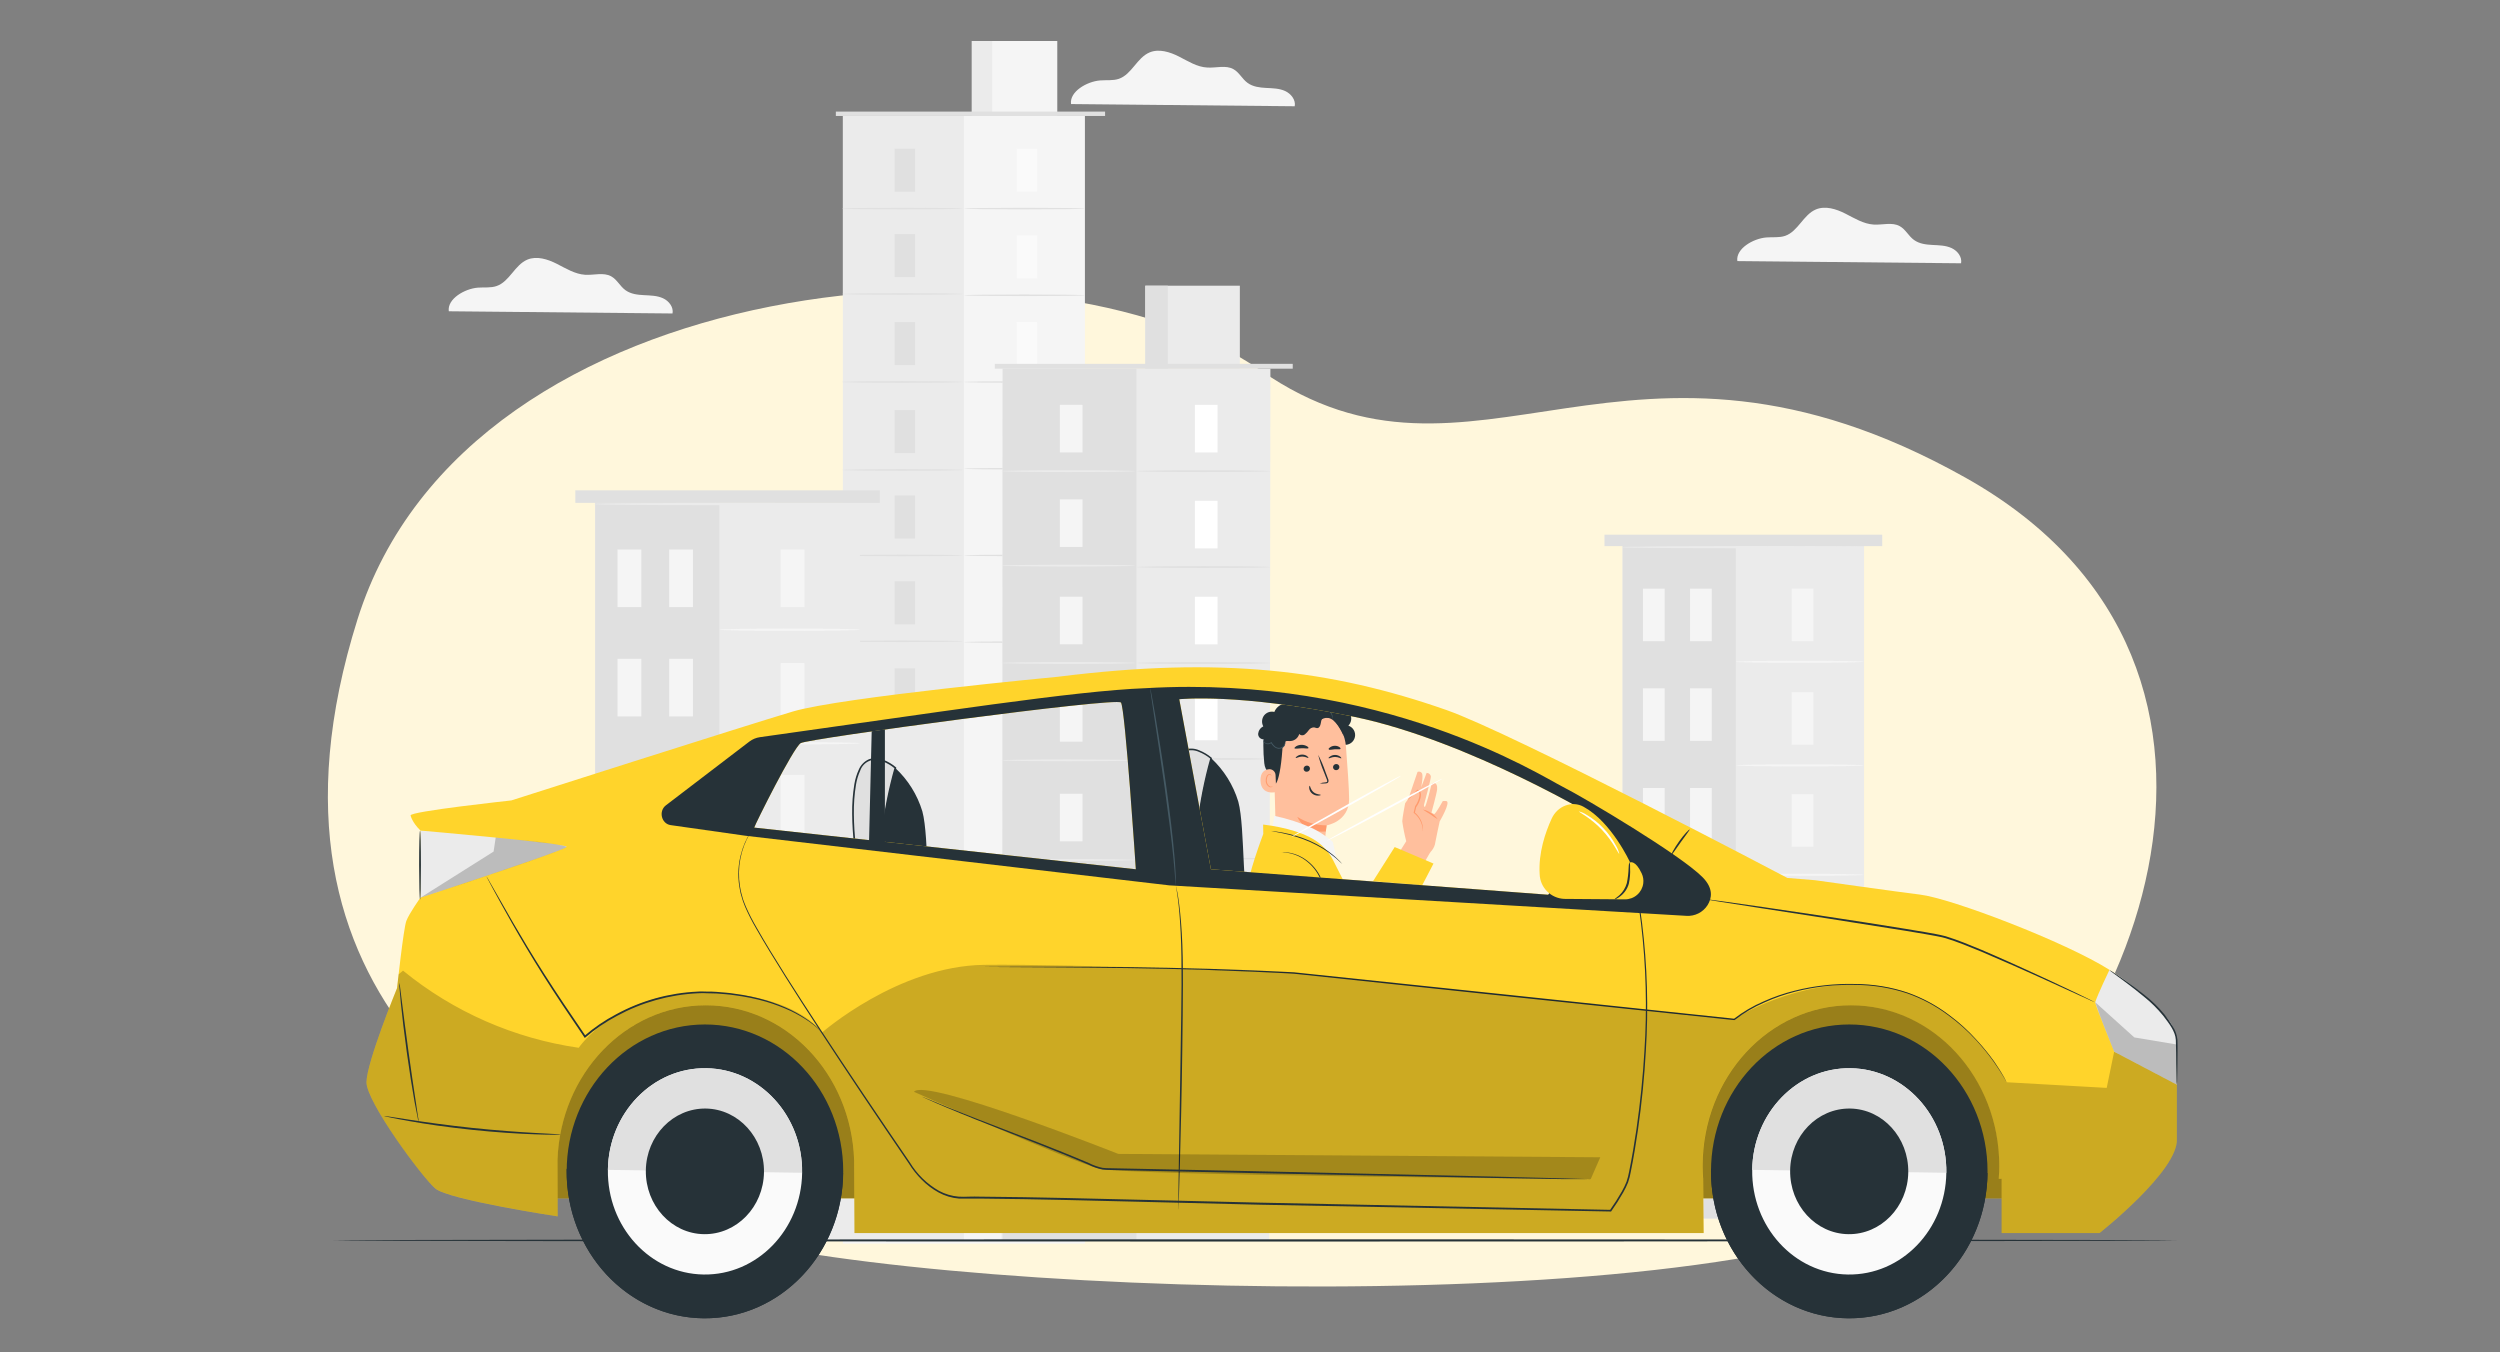 <svg width="366" height="198" viewBox="0 0 366 198" fill="none" xmlns="http://www.w3.org/2000/svg">
<rect x="0" y="0" width="366" height="198" fill="#808080" stroke="none"/>
<path d="M98.852 178.769C75.698 168.618 34.555 147.197 52.339 90.671C68.591 38.901 153.265 32.45 184.572 54.234C215.88 76.018 237.932 41.983 287.735 69.924C337.538 97.864 311.73 158.927 280.423 176.627C249.116 194.328 123.086 189.393 98.852 178.769Z" fill="#FFF7DC"/>
<g clip-path="url(#clip0_5247_16531)">
<path d="M65.703 45.57C65.452 43.76 68.023 42.268 69.96 42.111C70.884 42.039 71.838 42.178 72.71 41.873C74.6 41.22 75.358 38.787 77.202 38.011C78.581 37.434 80.182 37.947 81.506 38.617C82.83 39.287 84.162 40.131 85.657 40.228C86.934 40.309 88.364 39.83 89.488 40.461C90.34 40.932 90.765 41.903 91.561 42.48C92.358 43.056 93.32 43.158 94.269 43.209C95.218 43.26 96.198 43.268 97.062 43.663C97.926 44.057 98.637 44.964 98.458 45.893L65.703 45.57Z" fill="#F5F5F5"/>
<path d="M123.401 16.977H158.83V182.062H123.401V16.977Z" fill="#F5F5F5"/>
<path d="M123.401 16.977H141.116V181.604H123.401V16.977Z" fill="#EBEBEB"/>
<path d="M142.274 6H154.786V16.977H142.274V6Z" fill="#F5F5F5"/>
<path d="M142.278 6H145.258V16.977H142.278V6Z" fill="#EBEBEB"/>
<path d="M161.785 16.977V16.337H122.367V16.977" fill="#E0E0E0"/>
<path d="M148.843 21.769H151.84V28.065H148.843V21.769Z" fill="#FAFAFA"/>
<path d="M141.116 30.537C141.116 30.605 145.084 30.655 149.975 30.655C154.867 30.655 158.83 30.605 158.83 30.537C158.83 30.469 154.867 30.418 149.975 30.418C145.084 30.418 141.116 30.469 141.116 30.537Z" fill="#E0E0E0"/>
<path d="M130.971 21.769H133.968V28.065H130.971V21.769Z" fill="#E0E0E0"/>
<path d="M123.248 30.537C123.248 30.605 127.212 30.655 132.103 30.655C136.995 30.655 140.963 30.605 140.963 30.537C140.963 30.469 136.999 30.418 132.103 30.418C127.207 30.418 123.248 30.469 123.248 30.537Z" fill="#E0E0E0"/>
<path d="M130.971 34.272H133.968V40.568H130.971V34.272Z" fill="#E0E0E0"/>
<path d="M123.248 43.04C123.248 43.108 127.212 43.158 132.103 43.158C136.995 43.158 140.963 43.108 140.963 43.04C140.963 42.972 136.999 42.921 132.103 42.921C127.207 42.921 123.248 42.972 123.248 43.04Z" fill="#E0E0E0"/>
<path d="M130.971 47.152H133.968V53.449H130.971V47.152Z" fill="#E0E0E0"/>
<path d="M123.248 55.92C123.248 55.988 127.212 56.043 132.103 56.043C136.995 56.043 140.963 55.988 140.963 55.92C140.963 55.853 136.999 55.802 132.103 55.802C127.207 55.802 123.248 55.857 123.248 55.92Z" fill="#E0E0E0"/>
<path d="M130.971 60.033H133.968V66.329H130.971V60.033Z" fill="#E0E0E0"/>
<path d="M123.248 68.801C123.248 68.869 127.212 68.924 132.103 68.924C136.995 68.924 140.963 68.869 140.963 68.801C140.963 68.734 136.999 68.683 132.103 68.683C127.207 68.683 123.248 68.751 123.248 68.801Z" fill="#E0E0E0"/>
<path d="M130.971 72.545H133.968V78.841H130.971V72.545Z" fill="#E0E0E0"/>
<path d="M123.248 81.313C123.248 81.381 127.212 81.436 132.103 81.436C136.995 81.436 140.963 81.381 140.963 81.313C140.963 81.245 136.999 81.194 132.103 81.194C127.207 81.194 123.248 81.249 123.248 81.313Z" fill="#E0E0E0"/>
<path d="M130.971 85.107H133.968V91.404H130.971V85.107Z" fill="#E0E0E0"/>
<path d="M130.971 97.836H133.968V104.132H130.971V97.836Z" fill="#E0E0E0"/>
<path d="M123.248 93.88C123.248 93.944 127.212 93.999 132.103 93.999C136.995 93.999 140.963 93.944 140.963 93.88C140.963 93.817 137.016 93.766 132.103 93.766C127.19 93.766 123.248 93.812 123.248 93.88Z" fill="#E0E0E0"/>
<path d="M148.843 34.462H151.84V40.758H148.843V34.462Z" fill="#FAFAFA"/>
<path d="M141.116 43.23C141.116 43.298 145.084 43.349 149.975 43.349C154.867 43.349 158.83 43.298 158.83 43.23C158.83 43.162 154.867 43.111 149.975 43.111C145.084 43.111 141.116 43.162 141.116 43.23Z" fill="#E0E0E0"/>
<path d="M148.843 47.156H151.84V53.453H148.843V47.156Z" fill="#FAFAFA"/>
<path d="M141.116 55.924C141.116 55.992 145.084 56.047 149.975 56.047C154.867 56.047 158.83 55.992 158.83 55.924C158.83 55.856 154.867 55.806 149.975 55.806C145.084 55.806 141.116 55.861 141.116 55.924Z" fill="#E0E0E0"/>
<path d="M148.843 59.851H151.84V66.147H148.843V59.851Z" fill="#FAFAFA"/>
<path d="M141.116 68.619C141.116 68.687 145.084 68.742 149.975 68.742C154.867 68.742 158.83 68.687 158.83 68.619C158.83 68.551 154.867 68.5 149.975 68.5C145.084 68.5 141.116 68.555 141.116 68.619Z" fill="#E0E0E0"/>
<path d="M148.843 72.545H151.84V78.841H148.843V72.545Z" fill="#FAFAFA"/>
<path d="M141.116 81.313C141.116 81.381 145.084 81.436 149.975 81.436C154.867 81.436 158.83 81.381 158.83 81.313C158.83 81.245 154.867 81.194 149.975 81.194C145.084 81.194 141.116 81.249 141.116 81.313Z" fill="#E0E0E0"/>
<path d="M148.843 85.239H151.84V91.535H148.843V85.239Z" fill="#FAFAFA"/>
<path d="M141.116 94.012C141.116 94.075 145.084 94.13 149.975 94.13C154.867 94.13 158.83 94.075 158.83 94.012C158.83 93.948 154.867 93.889 149.975 93.889C145.084 93.889 141.116 93.944 141.116 94.012Z" fill="#E0E0E0"/>
<path d="M148.843 97.934H151.84V104.23H148.843V97.934Z" fill="#FAFAFA"/>
<path d="M87.138 73.554H125.896V181.544H87.138V73.554Z" fill="#EBEBEB"/>
<path d="M87.138 73.554H105.308V181.544H87.138V73.554Z" fill="#E0E0E0"/>
<path d="M114.282 80.448H117.769V88.881H114.282V80.448Z" fill="#F5F5F5"/>
<path d="M114.282 113.447H117.769V121.88H114.282V113.447Z" fill="#F5F5F5"/>
<path d="M105.308 92.188C105.308 92.281 109.919 92.362 115.602 92.362C121.286 92.362 125.896 92.281 125.896 92.188C125.896 92.095 121.286 92.019 115.602 92.019C109.919 92.019 105.308 92.095 105.308 92.188Z" fill="#F5F5F5"/>
<path d="M114.282 97.072H117.769V105.505H114.282V97.072Z" fill="#F5F5F5"/>
<path d="M105.308 108.813C105.308 108.911 109.919 108.987 115.602 108.987C121.286 108.987 125.896 108.911 125.896 108.813C125.896 108.716 121.286 108.644 115.602 108.644C109.919 108.644 105.308 108.72 105.308 108.813Z" fill="#F5F5F5"/>
<path d="M97.964 80.448H101.451V88.881H97.964V80.448Z" fill="#F5F5F5"/>
<path d="M90.403 80.448H93.89V88.881H90.403V80.448Z" fill="#F5F5F5"/>
<path d="M97.964 96.449H101.451V104.882H97.964V96.449Z" fill="#F5F5F5"/>
<path d="M90.403 96.449H93.89V104.882H90.403V96.449Z" fill="#F5F5F5"/>
<path d="M97.964 112.446H101.451V120.879H97.964V112.446Z" fill="#F5F5F5"/>
<path d="M90.403 112.446H93.89V120.879H90.403V112.446Z" fill="#F5F5F5"/>
<path d="M114.282 131.018H117.769V139.451H114.282V131.018Z" fill="#F5F5F5"/>
<path d="M105.308 126.383C105.308 126.476 109.919 126.552 115.602 126.552C121.286 126.552 125.896 126.476 125.896 126.383C125.896 126.29 121.286 126.209 115.602 126.209C109.919 126.209 105.308 126.29 105.308 126.383Z" fill="#F5F5F5"/>
<path d="M97.964 130.017H101.451V138.45H97.964V130.017Z" fill="#F5F5F5"/>
<path d="M90.403 130.017H93.89V138.45H90.403V130.017Z" fill="#F5F5F5"/>
<path d="M114.282 148.583H117.769V157.016H114.282V148.583Z" fill="#F5F5F5"/>
<path d="M105.308 143.949C105.308 144.046 109.919 144.122 115.602 144.122C121.286 144.122 125.896 144.046 125.896 143.949C125.896 143.851 121.264 143.796 115.602 143.796C109.94 143.796 105.308 143.855 105.308 143.949Z" fill="#F5F5F5"/>
<path d="M97.964 147.582H101.451V156.015H97.964V147.582Z" fill="#F5F5F5"/>
<path d="M90.403 147.582H93.89V156.015H90.403V147.582Z" fill="#F5F5F5"/>
<path d="M114.282 166.153H117.769V174.586H114.282V166.153Z" fill="#F5F5F5"/>
<path d="M105.308 161.519C105.308 161.612 109.919 161.693 115.602 161.693C121.286 161.693 125.896 161.612 125.896 161.519C125.896 161.426 121.286 161.35 115.602 161.35C109.919 161.35 105.308 161.426 105.308 161.519Z" fill="#F5F5F5"/>
<path d="M97.964 165.152H101.451V173.585H97.964V165.152Z" fill="#F5F5F5"/>
<path d="M90.403 165.152H93.89V173.585H90.403V165.152Z" fill="#F5F5F5"/>
<path d="M84.226 71.782H128.808V73.618H84.226V71.782Z" fill="#E0E0E0"/>
<path d="M86.866 73.792C86.866 73.885 95.529 73.966 106.211 73.966C116.892 73.966 125.56 73.885 125.56 73.792C125.56 73.698 116.901 73.622 106.211 73.622C95.521 73.622 86.866 73.698 86.866 73.792Z" fill="#EBEBEB"/>
<path d="M237.547 79.893H272.895V178.385H237.547V79.893Z" fill="#EBEBEB"/>
<path d="M237.551 79.893H254.125V178.385H237.551V79.893Z" fill="#E0E0E0"/>
<path d="M262.303 86.181H265.483V93.872H262.303V86.181Z" fill="#F5F5F5"/>
<path d="M262.303 116.275H265.483V123.967H262.303V116.275Z" fill="#F5F5F5"/>
<path d="M254.125 96.886C254.125 96.975 258.327 97.043 263.491 97.043C268.655 97.043 272.857 96.975 272.857 96.886C272.857 96.797 268.655 96.73 263.491 96.73C258.327 96.73 254.125 96.802 254.125 96.886Z" fill="#F5F5F5"/>
<path d="M262.303 101.342H265.483V109.033H262.303V101.342Z" fill="#F5F5F5"/>
<path d="M254.125 112.052C254.125 112.137 258.327 112.205 263.491 112.205C268.655 112.205 272.857 112.137 272.857 112.052C272.857 111.968 268.655 111.896 263.491 111.896C258.327 111.896 254.125 111.963 254.125 112.052Z" fill="#F5F5F5"/>
<path d="M247.424 86.181H250.604V93.872H247.424V86.181Z" fill="#F5F5F5"/>
<path d="M240.527 86.181H243.707V93.872H240.527V86.181Z" fill="#F5F5F5"/>
<path d="M247.424 100.77H250.604V108.461H247.424V100.77Z" fill="#F5F5F5"/>
<path d="M240.527 100.77H243.707V108.461H240.527V100.77Z" fill="#F5F5F5"/>
<path d="M247.424 115.363H250.604V123.054H247.424V115.363Z" fill="#F5F5F5"/>
<path d="M240.527 115.363H243.707V123.054H240.527V115.363Z" fill="#F5F5F5"/>
<path d="M262.303 132.302H265.483V139.993H262.303V132.302Z" fill="#F5F5F5"/>
<path d="M254.125 128.075C254.125 128.16 258.327 128.232 263.491 128.232C268.655 128.232 272.857 128.16 272.857 128.075C272.857 127.99 268.655 127.918 263.491 127.918C258.327 127.918 254.125 127.986 254.125 128.075Z" fill="#F5F5F5"/>
<path d="M247.424 131.386H250.604V139.077H247.424V131.386Z" fill="#F5F5F5"/>
<path d="M240.527 131.386H243.707V139.077H240.527V131.386Z" fill="#F5F5F5"/>
<path d="M262.303 148.324H265.483V156.015H262.303V148.324Z" fill="#F5F5F5"/>
<path d="M254.125 144.097C254.125 144.182 258.327 144.254 263.491 144.254C268.655 144.254 272.857 144.182 272.857 144.097C272.857 144.013 268.655 143.94 263.491 143.94C258.327 143.94 254.125 144.013 254.125 144.097Z" fill="#F5F5F5"/>
<path d="M247.424 147.413H250.604V155.104H247.424V147.413Z" fill="#F5F5F5"/>
<path d="M240.527 147.413H243.707V155.104H240.527V147.413Z" fill="#F5F5F5"/>
<path d="M262.303 164.347H265.483V172.038H262.303V164.347Z" fill="#F5F5F5"/>
<path d="M254.125 160.12C254.125 160.209 258.327 160.277 263.491 160.277C268.655 160.277 272.857 160.209 272.857 160.12C272.857 160.031 268.655 159.963 263.491 159.963C258.327 159.963 254.125 160.035 254.125 160.12Z" fill="#F5F5F5"/>
<path d="M247.424 163.436H250.604V171.127H247.424V163.436Z" fill="#F5F5F5"/>
<path d="M240.527 163.436H243.707V171.127H240.527V163.436Z" fill="#F5F5F5"/>
<path d="M234.895 78.277H275.556V79.952H234.895V78.277Z" fill="#E0E0E0"/>
<path d="M237.3 80.109C237.3 80.194 245.201 80.266 254.946 80.266C264.691 80.266 272.593 80.194 272.593 80.109C272.593 80.024 264.691 79.952 254.946 79.952C245.201 79.952 237.3 80.02 237.3 80.109Z" fill="#EBEBEB"/>
<path d="M146.616 181.544H185.817L185.987 53.975H146.787L146.616 181.544Z" fill="#EBEBEB"/>
<path d="M146.787 53.975H166.387V181.544H146.787V53.975Z" fill="#E0E0E0"/>
<path d="M167.673 41.827H181.513V53.974H167.673V41.827Z" fill="#EBEBEB"/>
<path d="M167.668 41.827H170.968V53.974H167.668V41.827Z" fill="#E0E0E0"/>
<path d="M145.641 53.267H189.257V53.975H145.641V53.267Z" fill="#E0E0E0"/>
<path d="M174.936 59.27H178.252V66.236H174.936V59.27Z" fill="white"/>
<path d="M166.391 68.975C166.391 69.047 170.78 69.107 176.183 69.107C181.585 69.107 185.975 69.047 185.975 68.975C185.975 68.903 181.59 68.844 176.183 68.844C170.776 68.844 166.391 68.903 166.391 68.975Z" fill="#E0E0E0"/>
<path d="M155.165 59.27H158.481V66.236H155.165V59.27Z" fill="#F5F5F5"/>
<path d="M146.616 68.975C146.616 69.047 151.005 69.107 156.408 69.107C161.81 69.107 166.2 69.047 166.2 68.975C166.2 68.903 161.815 68.844 156.408 68.844C151.001 68.844 146.616 68.903 146.616 68.975Z" fill="#EBEBEB"/>
<path d="M155.165 73.105H158.481V80.071H155.165V73.105Z" fill="#F5F5F5"/>
<path d="M146.616 82.809C146.616 82.882 151.005 82.941 156.408 82.941C161.81 82.941 166.2 82.882 166.2 82.809C166.2 82.737 161.815 82.674 156.408 82.674C151.001 82.674 146.616 82.742 146.616 82.809Z" fill="#EBEBEB"/>
<path d="M155.165 87.359H158.481V94.326H155.165V87.359Z" fill="#F5F5F5"/>
<path d="M146.616 97.06C146.616 97.132 151.005 97.192 156.408 97.192C161.81 97.192 166.2 97.132 166.2 97.06C166.2 96.988 161.815 96.929 156.408 96.929C151.001 96.929 146.616 96.988 146.616 97.06Z" fill="#EBEBEB"/>
<path d="M155.165 101.609H158.481V108.575H155.165V101.609Z" fill="#F5F5F5"/>
<path d="M146.616 111.31C146.616 111.386 151.005 111.446 156.408 111.446C161.81 111.446 166.2 111.386 166.2 111.31C166.2 111.234 161.815 111.179 156.408 111.179C151.001 111.179 146.616 111.238 146.616 111.31Z" fill="#EBEBEB"/>
<path d="M174.936 73.316H178.252V80.282H174.936V73.316Z" fill="white"/>
<path d="M166.391 83.021C166.391 83.094 170.78 83.153 176.183 83.153C181.585 83.153 185.975 83.094 185.975 83.021C185.975 82.949 181.59 82.886 176.183 82.886C170.776 82.886 166.391 82.945 166.391 83.021Z" fill="#E0E0E0"/>
<path d="M174.936 87.363H178.252V94.329H174.936V87.363Z" fill="white"/>
<path d="M166.391 97.064C166.391 97.14 170.78 97.2 176.183 97.2C181.585 97.2 185.975 97.14 185.975 97.064C185.975 96.988 181.59 96.933 176.183 96.933C170.776 96.933 166.391 96.992 166.391 97.064Z" fill="#E0E0E0"/>
<path d="M174.936 101.406H178.252V108.372H174.936V101.406Z" fill="white"/>
<path d="M166.391 111.111C166.391 111.183 170.78 111.242 176.183 111.242C181.585 111.242 185.975 111.183 185.975 111.111C185.975 111.039 181.59 110.979 176.183 110.979C170.776 110.979 166.391 111.039 166.391 111.111Z" fill="#E0E0E0"/>
<path d="M155.165 116.203H158.481V123.169H155.165V116.203Z" fill="#F5F5F5"/>
<path d="M146.616 125.904C146.616 125.976 151.005 126.035 156.408 126.035C161.81 126.035 166.2 125.976 166.2 125.904C166.2 125.832 161.815 125.772 156.408 125.772C151.001 125.772 146.616 125.832 146.616 125.904Z" fill="#EBEBEB"/>
<path d="M174.936 115.999H178.252V122.965H174.936V115.999Z" fill="white"/>
<path d="M166.391 125.701C166.391 125.777 170.78 125.836 176.183 125.836C181.585 125.836 185.975 125.777 185.975 125.701C185.975 125.624 181.59 125.569 176.183 125.569C170.776 125.569 166.391 125.629 166.391 125.701Z" fill="#E0E0E0"/>
<path d="M155.165 130.792H158.481V137.758H155.165V130.792Z" fill="#F5F5F5"/>
<path d="M146.616 140.498C146.616 140.57 151.005 140.629 156.408 140.629C161.81 140.629 166.2 140.57 166.2 140.498C166.2 140.426 161.815 140.362 156.408 140.362C151.001 140.362 146.616 140.405 146.616 140.498Z" fill="#EBEBEB"/>
<path d="M174.936 130.593H178.252V137.559H174.936V130.593Z" fill="white"/>
<path d="M166.391 140.294C166.391 140.366 170.78 140.425 176.183 140.425C181.585 140.425 185.975 140.366 185.975 140.294C185.975 140.221 181.59 140.162 176.183 140.162C170.776 140.162 166.391 140.221 166.391 140.294Z" fill="#E0E0E0"/>
<path d="M155.165 145.386H158.481V152.352H155.165V145.386Z" fill="#F5F5F5"/>
<path d="M146.616 155.087C146.616 155.159 151.005 155.218 156.408 155.218C161.81 155.218 166.2 155.159 166.2 155.087C166.2 155.014 161.815 154.955 156.408 154.955C151.001 154.955 146.616 155.014 146.616 155.087Z" fill="#EBEBEB"/>
<path d="M174.936 145.183H178.252V152.149H174.936V145.183Z" fill="white"/>
<path d="M166.391 154.888C166.391 154.96 170.78 155.019 176.183 155.019C181.585 155.019 185.975 154.96 185.975 154.888C185.975 154.816 181.59 154.752 176.183 154.752C170.776 154.752 166.391 154.82 166.391 154.888Z" fill="#E0E0E0"/>
<path d="M155.165 159.976H158.481V166.942H155.165V159.976Z" fill="#F5F5F5"/>
<path d="M146.616 169.681C146.616 169.753 151.005 169.812 156.408 169.812C161.81 169.812 166.2 169.753 166.2 169.681C166.2 169.609 161.815 169.545 156.408 169.545C151.001 169.545 146.616 169.604 146.616 169.681Z" fill="#EBEBEB"/>
<path d="M174.936 159.776H178.252V166.742H174.936V159.776Z" fill="white"/>
<path d="M166.391 169.477C166.391 169.549 170.78 169.613 176.183 169.613C181.585 169.613 185.975 169.549 185.975 169.477C185.975 169.405 181.59 169.346 176.183 169.346C170.776 169.346 166.391 169.405 166.391 169.477Z" fill="#E0E0E0"/>
<path d="M254.346 38.223C254.095 36.408 256.666 34.916 258.603 34.763C259.527 34.687 260.481 34.827 261.354 34.526C263.244 33.868 264.002 31.439 265.845 30.663C267.224 30.082 268.825 30.599 270.149 31.269C271.473 31.939 272.806 32.783 274.3 32.876C275.577 32.961 277.012 32.482 278.131 33.114C278.983 33.584 279.409 34.555 280.205 35.128C281.001 35.7 281.963 35.81 282.912 35.861C283.862 35.912 284.841 35.92 285.705 36.315C286.569 36.709 287.28 37.616 287.101 38.545L254.346 38.223Z" fill="#F5F5F5"/>
<path d="M156.8 15.234C156.548 13.42 159.12 11.927 161.057 11.775C161.976 11.698 162.934 11.838 163.807 11.537C165.697 10.88 166.451 8.451 168.298 7.675C169.678 7.094 171.278 7.611 172.602 8.281C173.926 8.951 175.25 9.816 176.745 9.888C178.043 9.973 179.452 9.494 180.576 10.125C181.428 10.596 181.853 11.567 182.65 12.139C183.446 12.712 184.408 12.822 185.357 12.873C186.307 12.924 187.286 12.932 188.146 13.326C189.006 13.721 189.725 14.628 189.546 15.557L156.8 15.234Z" fill="#F5F5F5"/>
<path d="M48.776 181.599C48.776 181.688 109.204 181.76 183.731 181.76C258.259 181.76 318.686 181.688 318.686 181.599C318.686 181.51 258.271 181.434 183.731 181.434C109.191 181.434 48.776 181.506 48.776 181.599Z" fill="#263238"/>
<path d="M189.38 102.979C189.524 102.71 189.749 102.492 190.023 102.357C190.297 102.222 190.607 102.175 190.909 102.224C191.265 101.953 191.703 101.809 192.152 101.816C192.601 101.823 193.034 101.98 193.382 102.262C193.649 102.106 193.951 102.02 194.26 102.012C194.569 102.005 194.875 102.076 195.149 102.22C195.419 102.371 195.647 102.587 195.811 102.848C195.976 103.11 196.072 103.408 196.09 103.716C196.401 103.669 196.719 103.719 197 103.861C197.28 104.002 197.509 104.228 197.654 104.507C197.799 104.785 197.852 105.101 197.807 105.411C197.761 105.721 197.62 106.009 197.401 106.235C197.738 106.347 198.023 106.579 198.199 106.886C198.376 107.193 198.433 107.555 198.359 107.901C198.286 108.248 198.087 108.555 197.8 108.765C197.513 108.974 197.159 109.071 196.805 109.038L189.653 104.658C189.44 104.44 189.299 104.162 189.25 103.861C189.201 103.561 189.247 103.253 189.38 102.979Z" fill="#263238"/>
<path d="M197.043 109.241C196.919 107.716 196.223 106.293 195.093 105.256C193.964 104.219 192.483 103.644 190.947 103.645H190.628C187.222 103.857 186.162 106.998 186.464 110.403L186.809 123.055L192.233 127.719L193.825 124.225L194.208 120.833C194.208 120.833 197.482 120.312 197.512 117.017C197.507 115.453 197.273 112.192 197.043 109.241Z" fill="#FFBF9D"/>
<path d="M194.221 120.829C192.7 120.837 191.209 120.405 189.93 119.587C189.93 119.587 190.828 122.033 194.093 121.728L194.221 120.829Z" fill="#FF9A6C"/>
<path d="M196.086 112.277C196.089 112.399 196.044 112.517 195.96 112.606C195.876 112.695 195.761 112.747 195.639 112.752C195.578 112.757 195.518 112.75 195.461 112.731C195.403 112.713 195.35 112.683 195.305 112.643C195.26 112.603 195.223 112.555 195.197 112.501C195.171 112.447 195.156 112.388 195.153 112.328C195.152 112.206 195.198 112.088 195.282 112C195.367 111.911 195.482 111.858 195.604 111.853C195.664 111.848 195.724 111.856 195.781 111.875C195.838 111.894 195.89 111.924 195.935 111.963C195.98 112.003 196.016 112.051 196.042 112.105C196.068 112.159 196.083 112.217 196.086 112.277Z" fill="#263238"/>
<path d="M196.362 111.013C196.307 111.073 195.936 110.814 195.447 110.814C194.957 110.814 194.595 111.073 194.523 111.009C194.451 110.945 194.557 110.873 194.715 110.755C194.931 110.602 195.19 110.521 195.455 110.521C195.716 110.523 195.97 110.605 196.183 110.755C196.341 110.873 196.392 110.984 196.362 111.013Z" fill="#263238"/>
<path d="M191.777 112.51C191.78 112.631 191.734 112.748 191.65 112.836C191.567 112.924 191.452 112.976 191.33 112.98C191.269 112.989 191.208 112.984 191.149 112.967C191.09 112.949 191.036 112.919 190.99 112.879C190.944 112.839 190.907 112.789 190.882 112.733C190.857 112.678 190.844 112.617 190.845 112.556C190.844 112.435 190.89 112.318 190.974 112.23C191.059 112.142 191.174 112.09 191.296 112.086C191.356 112.078 191.418 112.083 191.476 112.101C191.534 112.118 191.588 112.148 191.634 112.189C191.679 112.229 191.716 112.278 191.74 112.334C191.765 112.389 191.778 112.449 191.777 112.51Z" fill="#263238"/>
<path d="M191.552 110.958C191.496 111.018 191.126 110.759 190.636 110.763C190.147 110.768 189.785 111.018 189.712 110.958C189.64 110.899 189.742 110.818 189.904 110.7C190.121 110.549 190.38 110.469 190.645 110.471C190.906 110.469 191.161 110.551 191.373 110.704C191.509 110.823 191.581 110.933 191.552 110.958Z" fill="#263238"/>
<path d="M193.212 114.685C193.478 114.606 193.752 114.556 194.029 114.537C194.157 114.537 194.28 114.495 194.302 114.41C194.312 114.277 194.28 114.143 194.212 114.028C194.093 113.72 193.965 113.394 193.829 113.049C193.478 112.225 193.194 111.374 192.978 110.505C193.398 111.302 193.754 112.132 194.042 112.985L194.408 113.969C194.492 114.123 194.516 114.303 194.476 114.473C194.459 114.519 194.431 114.56 194.394 114.593C194.358 114.626 194.315 114.651 194.268 114.664C194.197 114.683 194.124 114.693 194.051 114.694C193.772 114.728 193.49 114.725 193.212 114.685Z" fill="#263238"/>
<path d="M191.743 115.041C191.824 115.041 191.828 115.58 192.297 115.97C192.765 116.36 193.344 116.292 193.348 116.368C193.352 116.445 193.22 116.474 192.973 116.483C192.654 116.487 192.343 116.379 192.096 116.177C191.86 115.983 191.707 115.705 191.671 115.402C191.645 115.173 191.705 115.037 191.743 115.041Z" fill="#263238"/>
<path d="M191.556 109.521C191.496 109.653 191.062 109.521 190.534 109.547C190.006 109.572 189.572 109.665 189.517 109.547C189.491 109.483 189.58 109.364 189.763 109.25C190.002 109.115 190.272 109.043 190.547 109.042C190.816 109.039 191.082 109.107 191.317 109.237C191.509 109.339 191.581 109.453 191.556 109.521Z" fill="#263238"/>
<path d="M196.247 109.632C196.166 109.754 195.822 109.665 195.396 109.695C194.97 109.725 194.638 109.835 194.544 109.725C194.451 109.615 194.544 109.551 194.693 109.428C194.889 109.279 195.125 109.193 195.37 109.182C195.614 109.166 195.857 109.227 196.064 109.356C196.222 109.453 196.281 109.572 196.247 109.632Z" fill="#263238"/>
<path d="M196.707 107.757C196.707 107.757 195.856 105.709 194.847 105.235C193.646 104.658 193.144 105.972 191.994 105.659C190.845 105.345 189.712 104.789 188.55 105.659C187.273 106.629 187.878 107.308 187.801 108.762C187.503 114.66 186.434 116.33 186.098 113.553C186.064 113.252 185.217 113.01 185.089 111.726C184.923 110.06 184.851 108.037 185.217 106.85C185.549 105.843 186.216 104.979 187.107 104.399C188.712 103.195 190.939 103.161 192.416 103.305C193.893 103.45 196.835 105.167 196.707 107.757Z" fill="#263238"/>
<path d="M186.741 113.46C186.736 113.341 186.706 113.224 186.654 113.116C186.603 113.008 186.53 112.912 186.44 112.833C186.35 112.754 186.246 112.694 186.132 112.656C186.018 112.618 185.898 112.603 185.779 112.612C185.17 112.676 184.502 113.036 184.536 114.287C184.612 116.525 186.843 115.983 186.847 115.923C186.852 115.864 186.783 114.397 186.741 113.46Z" fill="#FFBF9D"/>
<path d="M186.328 115.088C186.328 115.088 186.29 115.117 186.226 115.147C186.133 115.185 186.029 115.185 185.936 115.147C185.788 115.061 185.666 114.937 185.582 114.788C185.498 114.639 185.456 114.47 185.459 114.299C185.447 114.108 185.477 113.917 185.549 113.739C185.565 113.668 185.599 113.602 185.648 113.548C185.698 113.494 185.76 113.453 185.83 113.43C185.874 113.415 185.922 113.417 185.965 113.435C186.009 113.452 186.044 113.486 186.064 113.527C186.098 113.587 186.085 113.633 186.094 113.638C186.102 113.642 186.141 113.599 186.119 113.506C186.108 113.451 186.076 113.403 186.03 113.371C185.998 113.348 185.962 113.332 185.924 113.323C185.886 113.314 185.847 113.313 185.809 113.32C185.718 113.341 185.634 113.386 185.565 113.449C185.497 113.512 185.446 113.592 185.417 113.68C185.328 113.878 185.288 114.095 185.302 114.312C185.298 114.511 185.353 114.708 185.46 114.876C185.568 115.044 185.723 115.177 185.906 115.257C185.967 115.272 186.03 115.273 186.091 115.26C186.152 115.248 186.21 115.222 186.26 115.185C186.328 115.143 186.336 115.092 186.328 115.088Z" fill="#FF9A6C"/>
<path d="M186.353 109.118C186.63 109.335 186.956 109.481 187.303 109.542C187.476 109.565 187.651 109.527 187.798 109.433C187.945 109.339 188.053 109.195 188.103 109.029C188.129 108.872 188.103 108.69 188.193 108.571C188.282 108.452 188.542 108.469 188.729 108.49C189.057 108.514 189.382 108.424 189.651 108.236C189.92 108.049 190.116 107.775 190.206 107.46C190.307 107.57 190.446 107.638 190.595 107.651C190.743 107.664 190.892 107.622 191.011 107.532C191.244 107.343 191.449 107.121 191.62 106.875C191.706 106.753 191.821 106.654 191.955 106.587C192.088 106.52 192.236 106.486 192.386 106.489C192.552 106.51 192.705 106.612 192.871 106.595C193.165 106.57 193.297 106.222 193.352 105.93C193.408 105.637 193.429 105.298 193.676 105.137C193.931 105.034 194.215 105.025 194.476 105.111C194.749 105.154 195.098 105.086 195.166 104.823C195.179 104.749 195.177 104.673 195.16 104.6C195.142 104.527 195.109 104.459 195.064 104.399C194.882 104.132 194.615 103.933 194.307 103.834C193.998 103.736 193.665 103.744 193.361 103.856C193.252 103.484 193.034 103.152 192.734 102.903C192.435 102.655 192.068 102.501 191.681 102.461C191.293 102.422 190.902 102.498 190.558 102.681C190.215 102.864 189.933 103.145 189.751 103.487C189.513 103.272 189.226 103.118 188.915 103.037C188.604 102.957 188.278 102.953 187.964 103.025C187.651 103.098 187.361 103.245 187.117 103.454C186.874 103.663 186.685 103.927 186.566 104.225C186.292 104.158 186.004 104.171 185.736 104.262C185.469 104.354 185.234 104.521 185.059 104.742C184.89 104.97 184.789 105.24 184.769 105.523C184.748 105.805 184.809 106.087 184.944 106.337C184.736 106.441 184.558 106.596 184.427 106.787C184.295 106.978 184.214 107.2 184.191 107.43C184.187 107.544 184.209 107.658 184.254 107.763C184.299 107.868 184.366 107.961 184.451 108.038C184.536 108.114 184.637 108.171 184.746 108.204C184.856 108.238 184.971 108.247 185.085 108.232C185.004 108.416 184.992 108.623 185.05 108.816C185.109 109.009 185.234 109.174 185.404 109.283C185.583 109.379 185.79 109.406 185.987 109.359C186.184 109.312 186.357 109.194 186.473 109.029" fill="#263238"/>
<path d="M184.919 108.253C184.913 108.33 184.923 108.407 184.947 108.48C184.972 108.553 185.012 108.62 185.063 108.677C185.174 108.818 185.333 108.913 185.511 108.944C185.624 108.961 185.741 108.953 185.851 108.92C185.962 108.887 186.063 108.83 186.149 108.753H186.055C186.173 108.962 186.324 109.149 186.502 109.309C186.626 109.42 186.771 109.507 186.928 109.563C187.072 109.617 187.228 109.631 187.379 109.605C187.507 109.593 187.631 109.553 187.742 109.489C187.853 109.425 187.949 109.337 188.022 109.232C188.113 109.089 188.174 108.929 188.201 108.762C188.222 108.647 188.227 108.584 188.201 108.584C188.176 108.584 188.171 108.643 188.137 108.749C188.092 108.9 188.023 109.043 187.933 109.173C187.85 109.269 187.748 109.346 187.634 109.4C187.52 109.454 187.395 109.484 187.269 109.488C187.142 109.491 187.016 109.468 186.899 109.421C186.782 109.373 186.676 109.302 186.588 109.211C186.42 109.058 186.276 108.881 186.162 108.685L186.124 108.622L186.068 108.673C185.997 108.739 185.912 108.788 185.819 108.818C185.727 108.848 185.629 108.858 185.532 108.847C185.368 108.831 185.217 108.755 185.106 108.635C185.021 108.52 184.957 108.39 184.919 108.253Z" fill="#455A64"/>
<path d="M189.129 103.123C189.129 103.123 189.189 103.123 189.291 103.179C189.435 103.24 189.557 103.343 189.64 103.475L189.666 103.518L189.695 103.475C189.975 103.095 190.347 102.792 190.777 102.593C191.052 102.468 191.351 102.401 191.654 102.398C191.989 102.398 192.318 102.49 192.603 102.665C192.828 102.801 193.021 102.984 193.169 103.2C193.306 103.401 193.391 103.632 193.416 103.874V103.946H193.484C193.796 103.861 194.129 103.901 194.412 104.056C194.636 104.181 194.815 104.372 194.923 104.603C195.014 104.812 195.063 105.037 195.068 105.265C195.087 105.206 195.096 105.144 195.094 105.082C195.104 104.856 195.053 104.631 194.947 104.43C194.841 104.229 194.683 104.061 194.489 103.942C194.183 103.764 193.819 103.714 193.476 103.802L193.552 103.857C193.528 103.593 193.439 103.34 193.293 103.119C193.134 102.888 192.928 102.693 192.688 102.547C192.382 102.36 192.03 102.262 191.671 102.263C191.35 102.269 191.035 102.344 190.747 102.483C190.305 102.693 189.928 103.018 189.657 103.424H189.712C189.619 103.285 189.481 103.182 189.321 103.132C189.193 103.094 189.133 103.115 189.129 103.123Z" fill="#455A64"/>
<path d="M186.558 119.442L186.298 121.138L195.736 125.989L195.115 123.246C194.232 122.472 193.253 121.814 192.203 121.287C190.397 120.463 188.503 119.844 186.558 119.442Z" fill="#F5F5F5"/>
<path d="M184.944 122.092C184.944 122.092 182.552 128.367 182.526 130.682C182.501 132.997 183.846 139.272 183.846 139.272L190.615 152.131L191.807 161.629C196.303 161.629 202.322 160.751 208.793 159.581C208.793 159.581 203.838 141.799 202.276 139.408C200.713 137.016 195.23 126.06 195.23 126.06C194.799 125.149 194.18 124.338 193.412 123.682C191.518 121.986 188.031 121.091 184.923 120.714L184.944 122.092Z" fill="#FFD42B"/>
<path d="M187.524 124.717C189.461 124.653 192.122 125.713 193.484 128.914L194.915 132.921L200.279 140.591L214.353 139.671L215.205 145.467C215.205 145.467 199.879 148.858 198.065 148.663C196.252 148.468 187.592 139.429 187.592 139.429C187.592 139.429 183.071 133.807 183.292 129.126" fill="#FFD42B"/>
<path d="M183.293 129.126C183.298 129.193 183.298 129.259 183.293 129.326C183.293 129.466 183.293 129.656 183.293 129.902C183.293 130.148 183.361 130.47 183.407 130.839C183.483 131.268 183.583 131.693 183.705 132.111C184.272 133.968 185.506 136.589 187.677 139.374C189.006 140.731 190.496 142.219 192.148 143.792C192.978 144.581 193.851 145.386 194.77 146.192C195.23 146.595 195.702 146.998 196.201 147.383C196.688 147.788 197.216 148.141 197.776 148.439C197.908 148.506 198.053 148.545 198.201 148.554C198.359 148.554 198.516 148.554 198.678 148.554C199.006 148.515 199.334 148.49 199.662 148.439C200.322 148.35 200.99 148.236 201.667 148.121C203.016 147.884 204.391 147.617 205.792 147.341C208.598 146.786 211.501 146.171 214.477 145.526L215.226 145.361L215.133 145.501C214.835 143.529 214.545 141.592 214.26 139.705L214.392 139.811L200.313 140.718H200.253L200.219 140.667C198.24 137.822 196.439 135.24 194.872 132.985L193.982 130.496C193.749 129.75 193.464 129.02 193.131 128.312C192.562 127.196 191.688 126.261 190.611 125.616C189.93 125.212 189.177 124.947 188.393 124.836C188.124 124.802 187.916 124.785 187.78 124.781H187.567C187.843 124.752 188.121 124.752 188.397 124.781C189.195 124.872 189.966 125.126 190.662 125.527C191.766 126.17 192.664 127.112 193.25 128.245C193.598 128.954 193.895 129.686 194.14 130.437L195.047 132.921L200.428 140.578L200.33 140.532L214.353 139.557H214.468V139.667C214.754 141.558 215.043 143.483 215.341 145.467V145.581L215.226 145.607L214.473 145.772C211.493 146.417 208.593 147.044 205.788 147.583C204.383 147.858 203.004 148.121 201.65 148.354C200.973 148.469 200.305 148.583 199.64 148.668C199.308 148.723 198.972 148.749 198.64 148.783C198.474 148.783 198.299 148.783 198.129 148.783C197.953 148.773 197.78 148.727 197.622 148.647C197.046 148.341 196.502 147.978 196 147.561C195.502 147.167 195.026 146.76 194.566 146.357C193.642 145.543 192.773 144.733 191.948 143.941C190.3 142.359 188.814 140.858 187.494 139.493C185.345 136.656 184.123 134.028 183.616 132.137C183.502 131.718 183.409 131.293 183.339 130.865C183.301 130.492 183.25 130.174 183.25 129.919C183.25 129.665 183.25 129.495 183.25 129.334C183.257 129.264 183.271 129.194 183.293 129.126Z" fill="#263238"/>
<path d="M196.503 126.489C196.382 126.394 196.268 126.29 196.162 126.18C196.056 126.078 195.924 125.951 195.766 125.815C195.609 125.679 195.434 125.514 195.221 125.353C194.743 124.963 194.24 124.604 193.714 124.28C193.071 123.884 192.401 123.532 191.709 123.229C190.442 122.688 189.124 122.273 187.775 121.991C187.26 121.88 186.839 121.8 186.545 121.749C186.392 121.729 186.241 121.696 186.094 121.651C186.248 121.655 186.401 121.67 186.554 121.694C186.852 121.728 187.273 121.796 187.797 121.893C189.16 122.148 190.49 122.552 191.764 123.097C192.463 123.407 193.139 123.765 193.787 124.17C194.311 124.504 194.811 124.874 195.285 125.276C195.494 125.442 195.664 125.616 195.817 125.76C195.951 125.881 196.079 126.008 196.2 126.141C196.311 126.248 196.413 126.364 196.503 126.489Z" fill="#263238"/>
<path d="M207.525 113.01L206.184 116.936L205.715 117.594C205.715 117.594 205.29 119.777 205.29 120.243C205.426 121.224 205.621 122.195 205.873 123.152L204.511 125.323L208.283 126.764C208.283 126.764 209.3 124.78 209.585 124.555C209.898 124.187 210.092 123.733 210.143 123.254C210.207 122.83 210.773 120.243 210.773 120.243C210.773 120.243 212.446 117.403 211.748 117.276C211.574 117.256 211.398 117.256 211.224 117.276C211.224 117.276 210.215 119.145 209.947 119.184L209.568 118.963C209.568 118.963 210.352 116.105 210.394 115.571C210.437 115.037 210.322 114.66 209.909 114.6C209.909 114.6 209.598 114.723 209.568 114.859C209.538 114.995 208.759 118.187 208.581 118.128C208.402 118.068 208.487 117.776 208.487 117.776C208.487 117.776 209.53 113.905 209.483 113.684C209.463 113.535 209.388 113.397 209.272 113.3C209.157 113.202 209.009 113.15 208.857 113.154L208.057 115.274C208.057 115.274 208.432 113.485 208.142 113.154C208.071 113.064 207.971 113 207.859 112.974C207.747 112.948 207.629 112.961 207.525 113.01Z" fill="#FFBF9D"/>
<path d="M208.321 121.698C208.291 121.698 208.321 121.367 208.185 120.85C208.005 120.135 207.593 119.501 207.014 119.043L206.963 119.001V118.942C207.031 118.658 207.099 118.361 207.171 118.055V118.034C207.235 117.941 207.303 117.835 207.367 117.725C207.574 117.375 207.718 116.992 207.793 116.593C207.832 116.418 207.832 116.237 207.793 116.063C207.778 115.993 207.743 115.928 207.692 115.877C207.642 115.826 207.578 115.791 207.508 115.774L207.572 115.749C207.12 116.173 206.741 116.533 206.473 116.775C206.345 116.911 206.202 117.034 206.048 117.14C206.154 116.985 206.278 116.842 206.418 116.716C206.665 116.453 207.027 116.084 207.465 115.639L207.495 115.613H207.529C207.636 115.628 207.736 115.674 207.815 115.746C207.895 115.817 207.951 115.912 207.976 116.016C208.031 116.215 208.04 116.424 208.002 116.627C207.926 117.052 207.773 117.46 207.55 117.831C207.482 117.945 207.414 118.051 207.342 118.157V118.119L207.129 119.005L207.091 118.908C207.7 119.396 208.117 120.082 208.27 120.845C208.312 121.062 208.329 121.282 208.321 121.502C208.342 121.617 208.334 121.702 208.321 121.698Z" fill="#FF9A6C"/>
<path d="M208.321 118.522C208.757 118.596 209.167 118.775 209.517 119.044C209.903 119.257 210.23 119.563 210.467 119.934C210.094 119.711 209.735 119.468 209.389 119.205C209.021 118.998 208.664 118.77 208.321 118.522Z" fill="#FF9A6C"/>
<path d="M209.862 126.426L204.183 124.009L201.007 129.016L208.206 129.61L209.862 126.426Z" fill="#FFD42B"/>
<path d="M177.315 111.005C179.182 112.736 180.553 114.931 181.287 117.365C182.339 121.21 181.739 132.179 183.318 135.677C184.897 139.175 192.258 152.149 192.399 154.981C192.539 157.813 191.858 158.945 190.27 161.642C188.682 164.338 185.264 168.532 182.658 168.582C180.053 168.633 179.295 166.119 179.295 166.119L183.769 157.321L177.886 142.753L173.833 126.692L172.002 118.777L177.315 111.005Z" fill="#263238"/>
<path d="M188.009 155.362C188.009 155.362 189.546 157.864 188.201 160.081C186.856 162.299 182.969 168.811 180.866 168.031C178.763 167.251 177.886 166.026 178.077 165.771C178.269 165.517 179.635 160.23 178.993 155.261C178.35 150.292 173.352 131.348 172.202 126.964C171.053 122.58 170.457 114.13 172.177 111.077C173.897 108.024 177.285 111.005 177.285 111.005C177.285 111.005 174.838 119.654 175.344 123.724C175.851 127.795 188.009 155.362 188.009 155.362Z" fill="#E0E0E0"/>
<path d="M188.01 155.362C188.01 155.362 187.971 155.294 187.907 155.159L187.626 154.544L186.562 152.148C185.638 150.058 184.306 147.005 182.671 143.156C181.036 139.306 179.078 134.676 177.064 129.359C176.813 128.698 176.558 128.019 176.323 127.328C176.2 126.985 176.076 126.637 175.957 126.285C175.838 125.933 175.736 125.573 175.625 125.217C175.51 124.854 175.416 124.484 175.344 124.11C175.261 123.732 175.214 123.348 175.204 122.961C175.185 122.178 175.215 121.395 175.293 120.616C175.665 117.357 176.302 114.132 177.196 110.975L177.234 111.098C176.718 110.663 176.134 110.315 175.506 110.068C174.887 109.79 174.186 109.757 173.543 109.974C172.916 110.258 172.425 110.773 172.173 111.412C171.878 112.058 171.672 112.741 171.56 113.442C171.323 114.884 171.218 116.345 171.244 117.805C171.257 119.301 171.348 120.796 171.517 122.283C171.636 123.385 171.811 124.475 172.024 125.543C172.236 126.612 172.534 127.663 172.803 128.71C173.342 130.81 173.877 132.874 174.408 134.901C175.446 138.962 176.43 142.88 177.315 146.632C177.741 148.506 178.167 150.334 178.55 152.123C178.955 153.853 179.195 155.618 179.269 157.393C179.303 159.05 179.197 160.706 178.95 162.345C178.831 163.134 178.69 163.906 178.524 164.648C178.444 165.025 178.337 165.396 178.205 165.758C178.111 165.873 178.205 166.03 178.299 166.182C178.398 166.334 178.512 166.476 178.639 166.606C179.15 167.089 179.743 167.478 180.389 167.755C180.676 167.92 180.999 168.013 181.33 168.027C181.65 167.986 181.955 167.873 182.224 167.696C182.752 167.35 183.233 166.936 183.654 166.466C184.08 166.017 184.459 165.555 184.812 165.101C185.997 163.51 187.096 161.857 188.103 160.149C188.49 159.544 188.7 158.844 188.712 158.127C188.72 157.6 188.647 157.075 188.495 156.571C188.403 156.26 188.289 155.957 188.154 155.663C188.061 155.464 188.01 155.362 188.01 155.362C188.237 155.735 188.412 156.137 188.529 156.558C188.692 157.065 188.772 157.594 188.767 158.127C188.765 158.86 188.557 159.578 188.167 160.2C187.171 161.914 186.079 163.572 184.898 165.165C184.535 165.645 184.149 166.106 183.74 166.547C183.312 167.033 182.823 167.46 182.284 167.819C181.993 168.01 181.663 168.132 181.317 168.175C181.226 168.181 181.135 168.181 181.045 168.175C180.955 168.155 180.867 168.13 180.781 168.099C180.619 168.035 180.453 167.976 180.295 167.9C179.629 167.616 179.019 167.219 178.49 166.725C178.354 166.596 178.232 166.454 178.124 166.301C178.068 166.218 178.022 166.128 177.988 166.034C177.968 165.98 177.959 165.922 177.962 165.864C177.965 165.826 177.975 165.789 177.992 165.754L178.018 165.699C178.139 165.349 178.238 164.992 178.316 164.631C178.486 163.893 178.628 163.131 178.742 162.345C178.98 160.716 179.081 159.069 179.044 157.423C178.966 155.653 178.721 153.894 178.312 152.17C177.941 150.385 177.515 148.557 177.068 146.683C176.179 142.939 175.191 139.022 174.148 134.96L172.539 128.774C172.27 127.731 171.968 126.679 171.755 125.594C171.543 124.509 171.368 123.419 171.249 122.312C171.077 120.817 170.984 119.314 170.972 117.81C170.945 116.332 171.052 114.855 171.291 113.396C171.41 112.673 171.624 111.969 171.926 111.301C172.209 110.609 172.749 110.052 173.433 109.745C174.129 109.507 174.89 109.542 175.561 109.843C176.217 110.099 176.825 110.461 177.362 110.916L177.422 110.962L177.4 111.038C176.506 114.182 175.867 117.392 175.489 120.638C174.927 123.805 176.315 126.629 177.23 129.287C179.227 134.604 181.181 139.238 182.786 143.1L186.617 152.114L187.677 154.527C187.788 154.794 187.878 155.002 187.937 155.15C187.997 155.299 188.01 155.362 188.01 155.362Z" fill="#263238"/>
<path d="M295.744 175.442L69.147 175.442V143.881L295.744 143.881V175.442Z" fill="#FFD42B"/>
<g opacity="0.4">
<path d="M295.744 175.442L69.147 175.442V143.881L295.744 143.881V175.442Z" fill="black"/>
</g>
<path d="M131.056 112.421C132.923 114.153 134.295 116.348 135.032 118.781C136.084 122.626 135.483 133.595 137.063 137.093C138.642 140.591 146.003 153.569 146.139 156.397C146.276 159.225 145.599 160.361 144.011 163.058C142.423 165.754 139.008 169.948 136.399 169.998C133.789 170.049 133.036 167.535 133.036 167.535L137.514 158.725L131.648 144.156L127.612 128.108L125.785 120.197L131.056 112.421Z" fill="#263238"/>
<path d="M141.771 156.775C141.771 156.775 143.313 159.272 141.963 161.494C140.613 163.715 136.735 170.207 134.641 169.439C132.546 168.672 131.66 167.438 131.856 167.179C132.052 166.921 133.414 161.638 132.772 156.673C132.129 151.708 127.127 132.756 125.96 128.372C124.794 123.988 124.219 115.538 125.939 112.485C127.659 109.432 131.047 112.417 131.047 112.417C131.047 112.417 128.604 121.062 129.106 125.137C129.608 129.211 141.771 156.775 141.771 156.775Z" fill="#E0E0E0"/>
<path d="M141.771 156.775C141.771 156.775 141.733 156.707 141.669 156.567C141.605 156.427 141.512 156.219 141.388 155.952C141.146 155.401 140.788 154.595 140.324 153.557C139.404 151.466 138.072 148.414 136.437 144.568C134.802 140.723 132.84 136.088 130.826 130.772C130.575 130.106 130.324 129.432 130.085 128.736L129.719 127.693C129.608 127.341 129.502 126.985 129.387 126.625C129.273 126.262 129.179 125.892 129.106 125.518C129.025 125.14 128.978 124.756 128.966 124.369C128.949 123.588 128.979 122.807 129.055 122.029C129.429 118.768 130.067 115.542 130.962 112.383L130.996 112.506C130.481 112.072 129.897 111.726 129.268 111.48C128.965 111.324 128.631 111.235 128.29 111.219C127.949 111.204 127.609 111.261 127.293 111.389C126.976 111.516 126.691 111.709 126.457 111.956C126.222 112.204 126.044 112.498 125.934 112.82C125.644 113.468 125.438 114.151 125.321 114.851C125.087 116.294 124.982 117.756 125.006 119.218C125.021 120.713 125.113 122.206 125.283 123.691C125.402 124.793 125.573 125.883 125.785 126.956C125.998 128.028 126.296 129.076 126.565 130.123C127.109 132.217 127.644 134.279 128.17 136.309C129.213 140.371 130.196 144.293 131.082 148.041C131.507 149.915 131.933 151.746 132.312 153.552C132.719 155.281 132.96 157.044 133.031 158.818C133.067 160.477 132.961 162.135 132.712 163.775C132.599 164.563 132.457 165.331 132.286 166.077C132.206 166.453 132.101 166.822 131.971 167.184C131.878 167.298 131.971 167.455 132.065 167.608C132.163 167.761 132.277 167.903 132.406 168.032C132.916 168.515 133.508 168.904 134.155 169.181C134.441 169.345 134.762 169.438 135.092 169.452C135.413 169.411 135.72 169.298 135.99 169.121C136.517 168.773 136.997 168.36 137.421 167.892C137.846 167.447 138.221 166.984 138.579 166.526C139.763 164.943 140.863 163.298 141.874 161.6C142.262 160.994 142.473 160.292 142.482 159.573C142.494 159.046 142.422 158.521 142.27 158.017C142.179 157.706 142.063 157.403 141.925 157.11C141.831 156.91 141.78 156.813 141.78 156.813C142.016 157.182 142.197 157.583 142.316 158.004C142.479 158.512 142.561 159.041 142.559 159.573C142.557 160.308 142.349 161.027 141.959 161.651C140.961 163.363 139.87 165.019 138.689 166.611C138.327 167.091 137.94 167.553 137.531 167.993C137.101 168.478 136.61 168.906 136.071 169.265C135.78 169.455 135.449 169.577 135.105 169.622C135.014 169.628 134.923 169.628 134.832 169.622C134.743 169.601 134.655 169.575 134.568 169.545C134.411 169.482 134.245 169.422 134.087 169.35C133.42 169.065 132.807 168.666 132.278 168.172C132.143 168.043 132.022 167.901 131.916 167.748C131.858 167.665 131.812 167.575 131.78 167.48C131.76 167.426 131.75 167.369 131.75 167.311C131.754 167.274 131.766 167.238 131.784 167.205L131.809 167.146C131.93 166.797 132.03 166.442 132.108 166.081C132.278 165.339 132.414 164.576 132.533 163.792C132.774 162.162 132.875 160.516 132.835 158.869C132.759 157.108 132.515 155.357 132.108 153.641C131.737 151.856 131.311 150.029 130.869 148.155C129.975 144.411 128.987 140.494 127.944 136.436L126.335 130.25C126.066 129.203 125.764 128.151 125.551 127.066C125.338 125.98 125.164 124.891 125.045 123.784C124.868 122.264 124.771 120.736 124.755 119.205C124.732 117.727 124.84 116.25 125.079 114.791C125.198 114.07 125.411 113.367 125.713 112.701C125.996 112.008 126.538 111.452 127.224 111.149C127.921 110.914 128.681 110.949 129.353 111.247C130.008 111.505 130.616 111.867 131.154 112.32L131.209 112.366V112.443C130.314 115.586 129.675 118.796 129.298 122.042C128.736 125.209 130.124 128.033 131.035 130.695C133.031 136.008 134.99 140.646 136.59 144.505C138.191 148.363 139.519 151.411 140.422 153.523C140.869 154.566 141.214 155.376 141.448 155.931C141.563 156.198 141.648 156.406 141.712 156.554C141.776 156.703 141.771 156.775 141.771 156.775Z" fill="#263238"/>
<path d="M58.133 144.644C58.133 144.644 59.07 135.927 59.487 134.825C59.904 133.722 61.56 131.403 61.56 131.403V121.596C60.317 120.384 60.109 119.387 60.109 119.387C59.879 118.798 74.856 117.183 74.856 117.183C74.856 117.183 109.02 106.256 116.083 104.162C123.146 102.067 154.918 99.074 154.918 99.074C178.699 96.081 194.915 98.048 211.739 103.941C221.561 107.38 261.673 128.533 261.673 128.533L265.721 128.863C265.721 128.863 278.225 130.627 281.048 130.962C285.684 131.509 302.393 137.911 308.83 141.986C311.859 143.93 314.597 146.291 316.962 148.999C318.08 150.296 318.692 151.952 318.686 153.662V166.717C318.997 171.355 307.366 180.518 307.366 180.518H293.036V172.572H292.61C292.657 171.945 292.687 171.3 292.687 170.673C292.687 157.699 282.963 147.175 270.975 147.175C258.986 147.175 249.263 157.699 249.263 170.673C249.263 171.313 249.293 171.945 249.34 172.572L249.42 180.518H125.096L125.045 169.812C124.619 157.237 115.074 147.175 103.333 147.175C91.591 147.175 82.046 157.237 81.621 169.812L81.646 178.076C81.646 178.076 65.711 175.663 63.74 174.005C61.769 172.348 53.655 161.32 53.655 158.449C53.655 155.579 58.133 144.644 58.133 144.644ZM177.277 127.261L226.661 130.992L234.277 120.011C234.277 120.011 215.12 108.444 198.325 104.955C181.27 101.41 172.645 102.368 172.645 102.368L177.277 127.261ZM166.285 127.261C166.285 127.261 164.731 103.674 164.109 102.852C163.488 102.029 118.318 108.13 117.228 108.788C116.139 109.445 110.553 120.659 110.417 121.16L166.285 127.261Z" fill="#FFD42B"/>
<path d="M293.781 158.449C293.781 158.449 293.738 158.385 293.666 158.254C293.594 158.123 293.483 157.923 293.33 157.673C293.036 157.16 292.563 156.427 291.912 155.494C291.111 154.367 290.238 153.292 289.298 152.276C288.051 150.912 286.667 149.679 285.169 148.596C283.366 147.248 281.368 146.183 279.242 145.437C276.772 144.615 274.184 144.194 271.579 144.19C268.629 144.122 265.682 144.456 262.822 145.182C261.271 145.573 259.757 146.103 258.301 146.764C256.759 147.43 255.306 148.284 253.976 149.308L253.937 149.342H253.891L220.956 145.882L190.355 142.647L189.474 142.554L188.601 142.503L186.864 142.414L183.458 142.257L176.953 142.007C172.751 141.871 168.839 141.786 165.263 141.731C158.119 141.625 152.334 141.612 148.336 141.587L143.734 141.557L148.336 141.532C152.334 141.532 158.128 141.506 165.267 141.591C168.839 141.634 172.756 141.706 176.958 141.833C179.061 141.895 181.231 141.973 183.467 142.066L186.873 142.219L188.614 142.304L189.491 142.35L190.368 142.443L220.973 145.657L253.908 149.142L253.822 149.172C255.169 148.133 256.642 147.268 258.207 146.599C259.675 145.94 261.2 145.415 262.763 145.03C265.642 144.305 268.607 143.977 271.575 144.055C274.204 144.061 276.815 144.491 279.306 145.327C281.445 146.087 283.455 147.168 285.266 148.532C286.763 149.629 288.141 150.878 289.379 152.259C290.313 153.266 291.182 154.331 291.98 155.447C292.619 156.388 293.083 157.143 293.368 157.652C293.653 158.161 293.781 158.449 293.781 158.449Z" fill="#263238"/>
<g opacity="0.2">
<path d="M318.686 157.457L309.512 153.972L308.422 159.268L293.781 158.441C293.781 158.441 287.336 145.369 274.151 144.22C262.869 143.237 253.903 149.198 253.903 149.198L189.41 142.414C189.41 142.414 156.702 141.087 144.083 141.253C131.465 141.418 120.345 151.165 120.345 151.165C120.345 151.165 116.62 145.425 103.426 145.293C90.233 145.162 84.724 153.396 84.724 153.396C75.277 152.033 66.383 148.128 59.002 142.101L58.359 142.647C58.223 143.826 58.133 144.653 58.133 144.653C58.133 144.653 53.659 155.575 53.659 158.445C53.659 161.316 61.748 172.348 63.745 174.001C65.741 175.655 81.65 178.072 81.65 178.072L81.625 169.808C82.051 157.233 91.596 147.171 103.337 147.171C115.078 147.171 124.623 157.233 125.049 169.808L125.096 180.518H249.408L249.327 172.573C249.28 171.945 249.25 171.301 249.25 170.673C249.25 157.699 258.974 147.176 270.962 147.176C282.951 147.176 292.674 157.699 292.674 170.673C292.674 171.313 292.644 171.945 292.597 172.573H293.023V180.518H307.366C307.366 180.518 318.997 171.356 318.686 166.726V157.457Z" fill="black"/>
</g>
<path d="M97.492 117.895L109.706 108.567C110.156 108.225 110.686 108.003 111.247 107.923C137.195 104.31 157.272 101.139 167.732 100.749C202.293 98.735 225.448 113.494 228.747 115.165C232.047 116.835 246.1 125.2 249.28 128.448C250.868 130.072 250.625 131.501 249.982 132.523C249.653 133.035 249.192 133.45 248.647 133.723C248.101 133.997 247.492 134.12 246.883 134.079L171.185 129.618L109.097 122.347L98.169 120.795C96.819 120.587 96.385 118.739 97.492 117.895ZM177.277 127.261L226.661 130.992L234.277 120.011C234.277 120.011 215.12 108.444 198.325 104.955C181.27 101.41 172.645 102.369 172.645 102.369L177.277 127.261ZM166.285 127.261C166.285 127.261 164.731 103.674 164.109 102.852C163.488 102.029 118.318 108.131 117.228 108.788C116.139 109.445 110.553 120.659 110.417 121.16L166.285 127.261Z" fill="#263238"/>
<path d="M127.616 107.058L127.22 123.517H129.549V106.782L127.616 107.058Z" fill="#263238"/>
<path d="M236.172 119.412C236.172 119.412 236.21 119.493 236.283 119.662L236.606 120.408C236.738 120.739 236.934 121.142 237.113 121.642C237.292 122.143 237.509 122.715 237.747 123.368C239.016 127.198 239.904 131.143 240.399 135.146C241.165 141.373 241.349 147.656 240.949 153.916C240.748 157.537 240.374 161.378 239.799 165.398C239.505 167.403 239.173 169.46 238.748 171.546C238.658 172.079 238.524 172.604 238.347 173.114C238.145 173.616 237.909 174.103 237.641 174.573C237.106 175.516 236.524 176.432 235.895 177.316L235.861 177.367H235.784L184.468 176.371L156.463 175.688C152.01 175.595 147.681 175.502 143.5 175.472C142.976 175.472 142.457 175.472 141.942 175.472C141.427 175.472 140.907 175.472 140.384 175.472C139.346 175.384 138.339 175.083 137.425 174.586C136.518 174.092 135.689 173.468 134.964 172.733C134.235 172.013 133.594 171.209 133.057 170.337C128.276 163.342 123.955 156.88 120.174 151.109C118.297 148.218 116.535 145.509 114.951 142.973C113.367 140.438 111.924 138.102 110.694 135.931C110.098 134.911 109.562 133.858 109.089 132.776C108.986 132.518 108.888 132.259 108.791 132.005C108.693 131.75 108.633 131.487 108.556 131.237C108.48 130.987 108.403 130.741 108.361 130.487C108.318 130.232 108.271 129.991 108.229 129.749C107.967 128.097 108.074 126.407 108.544 124.801C108.82 123.815 109.231 122.872 109.765 121.998C109.943 121.7 110.145 121.416 110.37 121.15L110.217 121.362C110.119 121.507 109.974 121.723 109.791 122.015C108.423 124.339 107.906 127.063 108.327 129.724C108.373 129.965 108.416 130.207 108.463 130.457C108.51 130.707 108.595 130.949 108.659 131.199C108.722 131.449 108.791 131.712 108.893 131.958L109.195 132.721C109.671 133.795 110.209 134.841 110.804 135.854C112.03 138.017 113.474 140.353 115.061 142.876C116.649 145.398 118.416 148.103 120.306 150.991C124.095 156.749 128.429 163.206 133.214 170.193C134.256 171.914 135.722 173.341 137.472 174.34C138.361 174.817 139.339 175.105 140.345 175.188C140.848 175.213 141.359 175.217 141.882 175.188C142.406 175.158 142.921 175.188 143.445 175.188C147.629 175.213 151.959 175.302 156.412 175.396L184.421 176.065L235.784 177.121L235.691 177.168C236.314 176.292 236.892 175.384 237.424 174.45C237.688 173.99 237.92 173.513 238.117 173.021C238.288 172.524 238.419 172.013 238.509 171.495C238.935 169.417 239.271 167.365 239.569 165.364C240.148 161.353 240.527 157.52 240.74 153.916C241.152 147.669 240.985 141.397 240.242 135.18C239.762 131.182 238.896 127.239 237.658 123.406L237.062 121.663C236.887 121.163 236.7 120.76 236.572 120.425C236.444 120.09 236.338 119.845 236.266 119.671C236.193 119.497 236.172 119.412 236.172 119.412Z" fill="#263238"/>
<path d="M172.13 129.656C172.189 129.807 172.231 129.963 172.258 130.123C172.33 130.432 172.419 130.89 172.509 131.488C172.692 132.679 172.883 134.418 173.011 136.576C173.284 140.888 173.173 146.849 173.092 153.425C173.011 160.001 172.858 165.962 172.743 170.274C172.679 172.394 172.628 174.145 172.59 175.362C172.568 175.943 172.547 176.405 172.534 176.749C172.534 176.893 172.534 177.012 172.513 177.109C172.52 177.15 172.52 177.191 172.513 177.232C172.507 177.191 172.507 177.15 172.513 177.109C172.513 177.007 172.513 176.893 172.513 176.744C172.513 176.405 172.513 175.943 172.513 175.358C172.513 174.124 172.556 172.39 172.581 170.27C172.654 165.937 172.747 159.993 172.854 153.421C172.96 146.849 173.075 140.888 172.854 136.584C172.752 134.435 172.59 132.7 172.428 131.496C172.351 130.903 172.279 130.441 172.228 130.131L172.164 129.775C172.147 129.737 172.136 129.697 172.13 129.656Z" fill="#263238"/>
<g opacity="0.2">
<path d="M133.806 159.84C133.806 159.84 156.876 170.147 161.074 171.118C165.271 172.089 232.881 172.627 232.881 172.627L234.277 169.426L163.713 168.93C163.713 168.93 135.364 157.69 133.806 159.84Z" fill="black"/>
</g>
<path d="M120.345 151.148C120.3 151.112 120.259 151.072 120.221 151.029C120.145 150.949 120.021 150.834 119.868 150.686C119.397 150.264 118.901 149.87 118.382 149.507C117.559 148.955 116.698 148.461 115.806 148.027C114.626 147.477 113.404 147.016 112.154 146.649C110.642 146.216 109.099 145.9 107.539 145.704C106.687 145.568 105.836 145.53 104.933 145.449C104.482 145.411 104.027 145.449 103.563 145.416C103.099 145.382 102.63 145.382 102.158 145.416C98.005 145.614 93.952 146.751 90.305 148.74C88.666 149.607 87.129 150.655 85.725 151.864L85.614 151.962L85.533 151.843C83.332 148.612 81.276 145.56 79.509 142.757C77.742 139.955 76.235 137.398 75.013 135.253C73.792 133.107 72.842 131.36 72.191 130.165C71.88 129.575 71.633 129.113 71.454 128.783C71.378 128.634 71.318 128.515 71.267 128.422C71.245 128.381 71.227 128.339 71.212 128.295C71.212 128.295 71.242 128.329 71.288 128.409L71.497 128.757L72.272 130.114L75.158 135.155C76.397 137.275 77.913 139.819 79.701 142.621C81.489 145.424 83.532 148.456 85.742 151.678L85.554 151.657C86.973 150.434 88.527 149.376 90.186 148.502C93.866 146.496 97.958 145.356 102.149 145.17C102.626 145.123 103.099 145.17 103.567 145.17C104.035 145.17 104.495 145.17 104.946 145.212C105.849 145.297 106.726 145.339 107.569 145.483C109.138 145.687 110.688 146.016 112.205 146.467C113.461 146.85 114.687 147.328 115.87 147.896C116.76 148.341 117.614 148.852 118.425 149.426C118.943 149.798 119.432 150.208 119.889 150.652C120.042 150.809 120.157 150.927 120.23 151.016C120.275 151.054 120.314 151.098 120.345 151.148Z" fill="#263238"/>
<path d="M61.301 164.258C61.215 164.001 61.153 163.737 61.114 163.469C61.007 162.96 60.867 162.223 60.688 161.307C60.36 159.471 59.951 156.931 59.56 154.099C59.168 151.267 58.87 148.727 58.687 146.891C58.593 145.963 58.529 145.195 58.491 144.691C58.455 144.422 58.445 144.151 58.461 143.881C58.527 144.144 58.571 144.412 58.593 144.682C58.666 145.246 58.759 145.984 58.87 146.87C59.104 148.714 59.432 151.267 59.819 154.078C60.207 156.889 60.59 159.433 60.871 161.286C61.003 162.163 61.109 162.897 61.194 163.465C61.256 163.725 61.291 163.991 61.301 164.258Z" fill="#263238"/>
<path d="M82.097 166.107C82.009 166.125 81.919 166.132 81.829 166.128H81.072C80.412 166.128 79.458 166.107 78.283 166.064C75.924 165.984 72.672 165.784 69.092 165.407C65.511 165.03 62.28 164.559 59.96 164.135C58.798 163.932 57.861 163.754 57.214 163.614L56.469 163.452C56.381 163.437 56.295 163.412 56.213 163.376C56.302 163.37 56.391 163.377 56.477 163.397L57.231 163.508L59.99 163.932C62.318 164.292 65.545 164.746 69.117 165.123C72.689 165.5 75.929 165.725 78.287 165.861L81.076 166.013L81.834 166.06C81.923 166.064 82.012 166.08 82.097 166.107Z" fill="#263238"/>
<path d="M309.512 153.971C309.512 153.971 306.655 146.946 306.74 146.713C307.166 145.441 308.818 141.998 308.818 141.998C309.847 142.619 310.842 143.296 311.798 144.025C313.805 145.546 315.659 147.259 317.332 149.138C318.221 150.196 318.705 151.532 318.699 152.911V158.805L309.512 153.971Z" fill="#EBEBEB"/>
<path d="M247.364 121.435C247.419 121.49 246.781 122.283 246.04 123.33C245.299 124.378 244.729 125.23 244.665 125.187C244.601 125.145 245.091 124.204 245.832 123.161C246.572 122.118 247.313 121.384 247.364 121.435Z" fill="#263238"/>
<path d="M61.561 121.596C61.561 121.596 83.2 123.478 82.962 123.983C82.723 124.487 61.561 131.415 61.561 131.415V121.596Z" fill="#EBEBEB"/>
<path d="M61.497 131.696C61.424 131.696 61.365 129.444 61.36 126.667C61.356 123.89 61.42 121.639 61.492 121.639C61.565 121.639 61.624 123.89 61.624 126.667C61.624 129.444 61.569 131.696 61.497 131.696Z" fill="#263238"/>
<path d="M232.881 172.628H232.621H231.868H228.973L218.287 172.445L183.041 171.733L163.632 171.309L162.521 171.284C162.152 171.285 161.782 171.265 161.414 171.224C160.696 171.079 160.002 170.837 159.35 170.503C158.043 169.939 156.761 169.414 155.518 168.909C153.04 167.9 150.72 166.997 148.604 166.166C144.368 164.517 140.941 163.151 138.604 162.155C137.433 161.663 136.527 161.269 135.918 160.989L135.224 160.671C135.066 160.599 134.99 160.557 134.99 160.557C134.99 160.557 135.075 160.582 135.232 160.646L135.935 160.938L138.642 162.058C140.997 163.02 144.424 164.351 148.668 165.979C150.797 166.798 153.113 167.675 155.595 168.689C156.834 169.193 158.115 169.715 159.426 170.274C160.061 170.598 160.737 170.834 161.436 170.974C161.795 171.013 162.156 171.03 162.517 171.025L163.628 171.05L183.037 171.449L218.283 172.242L228.969 172.513L231.872 172.602L232.626 172.632L232.881 172.628Z" fill="#263238"/>
<path d="M227.168 119.837C226.235 121.863 225.214 124.861 225.405 127.969C225.434 128.915 225.821 129.816 226.489 130.489C227.157 131.162 228.057 131.559 229.007 131.598L237.905 131.666C238.561 131.667 239.195 131.428 239.686 130.995C240.178 130.563 240.494 129.966 240.574 129.317C240.636 128.826 240.557 128.328 240.348 127.88C239.424 125.874 238.645 126.256 238.645 126.256C238.645 126.256 235.95 120.35 231.834 118.111C230.148 117.17 228.011 117.992 227.168 119.837Z" fill="#FFD42B"/>
<path d="M236.376 131.657C236.376 131.691 236.73 131.589 237.185 131.233C237.804 130.771 238.253 130.118 238.462 129.376C238.626 128.626 238.687 127.857 238.645 127.091C238.671 126.775 238.644 126.456 238.564 126.149C238.47 126.451 238.424 126.766 238.428 127.082C238.404 127.823 238.317 128.561 238.168 129.287C237.975 129.975 237.591 130.595 237.062 131.076C236.636 131.437 236.355 131.61 236.376 131.657Z" fill="#263238"/>
<path d="M237.062 125.009C236.965 124.576 236.798 124.162 236.568 123.784C236.073 122.857 235.454 122.001 234.729 121.24C234.016 120.484 233.199 119.833 232.302 119.306C231.951 119.067 231.561 118.892 231.148 118.789C231.097 118.882 232.851 119.713 234.511 121.469C236.172 123.224 236.959 125.06 237.062 125.009Z" fill="white"/>
<path d="M168.384 100.719C168.419 100.812 168.443 100.908 168.456 101.007C168.503 101.228 168.554 101.503 168.622 101.855C168.758 102.58 168.946 103.632 169.167 104.933C169.593 107.536 170.184 111.136 170.742 115.13C171.3 119.124 171.725 122.762 171.943 125.391C172.006 126.048 172.045 126.663 172.07 127.171C172.096 127.68 172.134 128.147 172.134 128.52V129.368C172.145 129.466 172.145 129.566 172.134 129.664C172.111 129.567 172.098 129.468 172.096 129.368C172.096 129.143 172.058 128.863 172.036 128.52C172.015 128.176 171.977 127.701 171.93 127.18C171.883 126.658 171.836 126.061 171.764 125.403C171.5 122.779 171.044 119.158 170.487 115.168C169.929 111.179 169.375 107.575 168.984 104.963C168.797 103.691 168.639 102.639 168.524 101.868C168.477 101.529 168.439 101.249 168.409 101.02C168.39 100.921 168.381 100.82 168.384 100.719Z" fill="#455A64"/>
<g opacity="0.2">
<path d="M61.56 131.416L72.263 124.67L72.57 122.622C76.725 123.046 81.766 123.47 82.962 123.983C82.949 124.331 69.803 128.761 61.56 131.416Z" fill="black"/>
</g>
<g opacity="0.2">
<path d="M306.74 146.722L312.458 151.877L318.686 152.92V158.805L309.512 153.972C308.383 151.182 307.353 148.566 306.74 146.722Z" fill="black"/>
</g>
<path d="M306.676 146.721C306.627 146.707 306.578 146.688 306.531 146.666L306.106 146.484L304.518 145.767L298.707 143.117C296.246 142.011 293.308 140.696 290.018 139.301C288.37 138.632 286.642 137.902 284.802 137.343C283.883 137.097 282.912 136.944 281.933 136.766L278.953 136.266C270.864 134.956 263.563 133.849 258.267 133.026L251.996 132.047L250.293 131.767L249.867 131.687C249.765 131.687 249.714 131.657 249.718 131.648H249.872L250.297 131.704L252 131.928L258.28 132.819C263.58 133.595 270.907 134.671 278.979 135.982L281.959 136.482C282.938 136.664 283.908 136.813 284.854 137.067C286.718 137.639 288.442 138.373 290.09 139.051C293.398 140.472 296.327 141.803 298.792 142.948C301.257 144.092 303.224 145.021 304.586 145.678L306.153 146.446L306.557 146.653C306.6 146.67 306.64 146.693 306.676 146.721Z" fill="#263238"/>
<path d="M103.205 193C92.025 193 82.962 183.37 82.962 171.491C82.962 159.612 92.025 149.982 103.205 149.982C114.385 149.982 123.448 159.612 123.448 171.491C123.448 183.37 114.385 193 103.205 193Z" fill="#263238"/>
<path d="M82.949 171.122C82.947 171.14 82.947 171.159 82.949 171.177C82.787 183.049 91.719 192.826 102.898 192.996C114.078 193.165 123.269 183.668 123.431 171.796C123.431 171.775 123.431 171.758 123.431 171.741L82.949 171.122Z" fill="#263238"/>
<path d="M88.994 171.27C88.884 179.61 95.154 186.466 103.001 186.589C110.847 186.712 117.305 180.047 117.433 171.707C117.56 163.367 111.26 156.516 103.409 156.389C95.559 156.261 89.109 162.931 88.994 171.27Z" fill="#FAFAFA"/>
<path d="M103.409 156.388C95.563 156.27 89.109 162.93 88.994 171.27L117.416 171.694C117.531 163.367 111.26 156.515 103.409 156.388Z" fill="#E0E0E0"/>
<path d="M94.55 171.356C94.482 176.444 98.301 180.616 103.065 180.683C107.828 180.751 111.775 176.698 111.847 171.619C111.92 166.539 108.092 162.359 103.333 162.291C98.573 162.223 94.618 166.268 94.55 171.356Z" fill="#263238"/>
<path d="M270.732 193C259.552 193 250.489 183.37 250.489 171.491C250.489 159.612 259.552 149.982 270.732 149.982C281.912 149.982 290.975 159.612 290.975 171.491C290.975 183.37 281.912 193 270.732 193Z" fill="#263238"/>
<path d="M250.493 171.122V171.177C250.331 183.049 259.263 192.826 270.438 192.996C281.614 193.165 290.814 183.668 290.975 171.796C290.975 171.775 290.975 171.758 290.975 171.741L250.493 171.122Z" fill="#263238"/>
<path d="M256.522 171.27C256.411 179.61 262.678 186.466 270.528 186.589C278.378 186.712 284.828 180.047 284.943 171.707C285.058 163.367 278.783 156.516 270.937 156.389C263.09 156.261 256.645 162.931 256.522 171.27Z" fill="#FAFAFA"/>
<path d="M270.937 156.388C263.09 156.27 256.636 162.93 256.522 171.27L284.943 171.694C285.058 163.367 278.783 156.515 270.937 156.388Z" fill="#E0E0E0"/>
<path d="M262.077 171.356C262.009 176.444 265.828 180.616 270.592 180.683C275.356 180.751 279.302 176.698 279.37 171.619C279.438 166.539 275.62 162.359 270.856 162.291C266.092 162.223 262.145 166.268 262.077 171.356Z" fill="#263238"/>
<path d="M194.285 123.072C194.251 123 198.001 120.918 202.659 118.408C207.316 115.898 211.122 113.935 211.152 114.003C211.182 114.071 207.435 116.157 202.778 118.667C198.12 121.177 194.314 123.14 194.285 123.072Z" fill="white"/>
<path d="M189.061 122.525C189.027 122.457 192.586 120.405 197.014 117.924C201.441 115.444 205.056 113.502 205.102 113.57C205.149 113.638 201.577 115.69 197.15 118.17C192.722 120.651 189.095 122.597 189.061 122.525Z" fill="white"/>
<path d="M318.69 158.805C318.652 158.524 318.635 158.24 318.639 157.957C318.639 157.363 318.614 156.583 318.597 155.646C318.58 154.709 318.597 153.501 318.541 152.254C318.486 151.008 317.558 149.846 316.694 148.705C315.844 147.664 314.885 146.716 313.833 145.877C312.879 145.085 311.994 144.406 311.244 143.842L309.46 142.528C309.234 142.376 309.019 142.208 308.818 142.023C309.066 142.14 309.301 142.282 309.52 142.447C309.946 142.731 310.589 143.151 311.351 143.694C312.113 144.237 313.011 144.898 313.982 145.687C315.057 146.527 316.035 147.484 316.898 148.54C317.346 149.099 317.754 149.688 318.12 150.304C318.485 150.891 318.711 151.554 318.78 152.242C318.826 153.552 318.78 154.696 318.78 155.676C318.78 156.655 318.75 157.393 318.741 157.987C318.744 158.26 318.727 158.534 318.69 158.805Z" fill="#263238"/>
</g>
<defs>
<clipPath id="clip0_5247_16531">
<rect width="270.025" height="187" fill="white" transform="matrix(-1 0 0 1 318.801 6)"/>
</clipPath>
</defs>
</svg>
